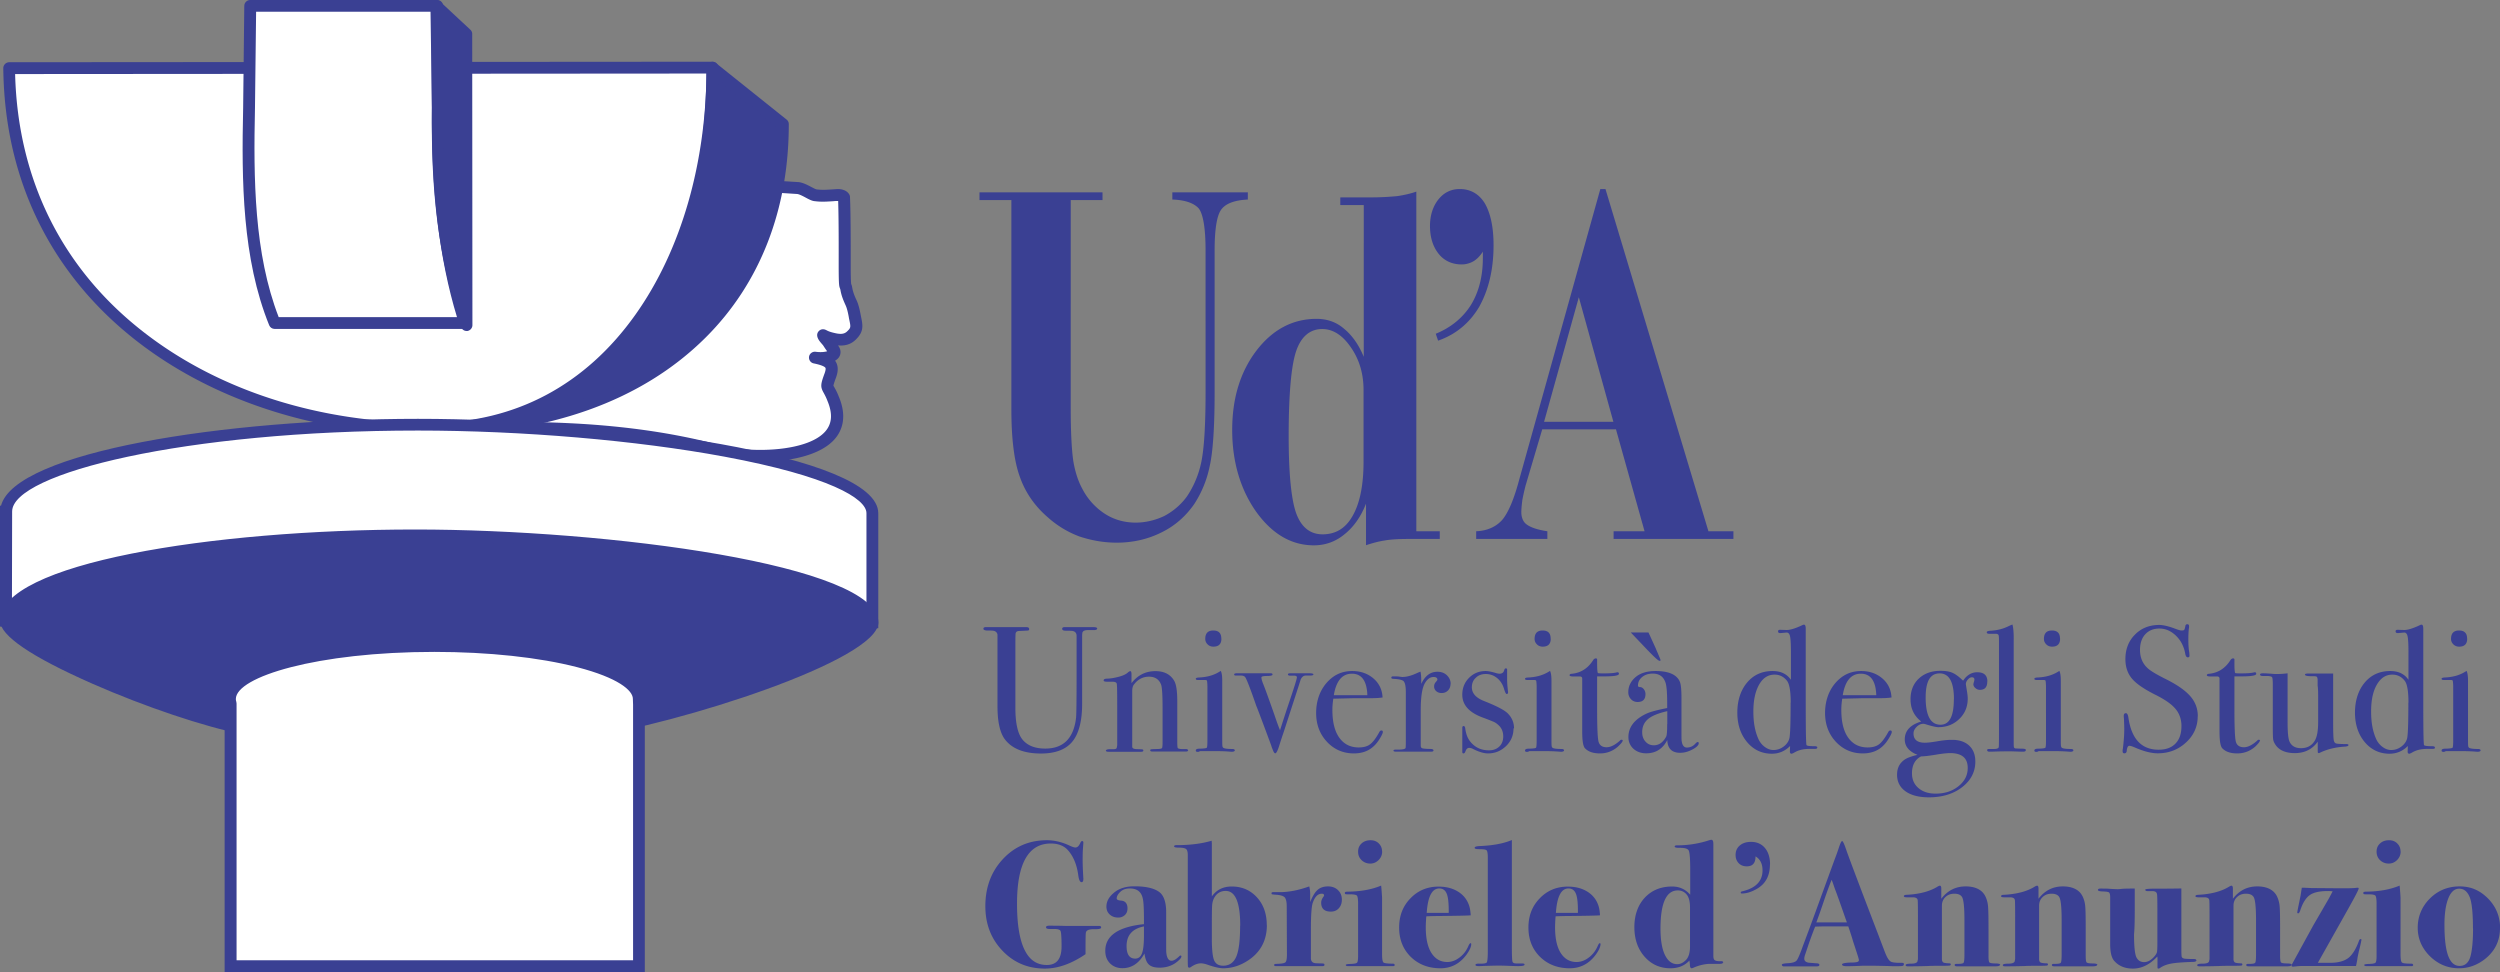 <svg xmlns="http://www.w3.org/2000/svg" id="Livello_2" data-name="Livello 2" viewBox="0 0 243.06 94.51"><rect x="0" y="0" width="243.06" height="94.51" fill="#808080" stroke="none"/><defs><style>.cls-1{fill:#fff}.cls-1,.cls-2{fill-rule:evenodd}.cls-2,.cls-3{fill:#3a4093}</style></defs><g id="Livello_1-2" data-name="Livello 1"><path d="M80.04 32.64c.09.21.34.43.46.59.05.05.16.32.5.71.48.59-.59.98-1.78.82 1.46.3 1.87.68 1.48 1.73-.52 1.44-.25.89.27 2.26 2.4 5.64-6.78 6.16-10.88 5.13-7.55-2.03-15.2-2.4-23.14-2.28 14.6-4.02 22.48-11.5 28-23.5l2.56.16c.59.02 1.39.68 1.8.71.78.11 1.78-.02 2.14-.02.05 0 .46 0 .59.23.09 2.05.07 6.09.07 6.98.02 2.03.07 1.39.16 1.92.09.5.25.89.48 1.39.23.5.37 1.44.39 1.53.16.75.18 1.07-.39 1.62-.57.55-1.3.41-1.85.27-.82-.18-.96-.46-.87-.25Z" class="cls-1"/><path d="M73.91 44.88c-1.45 0-2.86-.16-3.96-.44-8.08-2.17-16.15-2.37-22.99-2.26-.29 0-.53-.21-.57-.49-.04-.29.14-.56.42-.63 13.61-3.74 21.87-10.68 27.63-23.19.1-.22.31-.35.56-.33l2.56.16c.44.02.9.26 1.3.47.17.09.42.22.51.24.54.08 1.17.03 1.62 0 .2-.01.37-.03.48-.03.23 0 .81.05 1.09.51.05.08.08.17.08.27.08 1.81.07 5.12.07 6.54v.47c0 .32.01 1.3.05 1.45.03.08.07.16.1.37.08.42.2.74.44 1.25.22.48.35 1.22.41 1.54l.02.1c.18.85.23 1.41-.55 2.16-.55.53-1.2.59-1.71.54.28.35.32.75.14 1.08-.09.17-.24.3-.42.41.03.04.06.09.09.14.29.53.14 1.11 0 1.5-.09.24-.25.69-.25.79 0 .02.05.09.09.16.1.18.26.45.43.9.86 2.02.27 3.36-.38 4.11-1.37 1.6-4.39 2.22-7.22 2.22Zm-23.1-3.86c6.01.05 12.71.51 19.43 2.32 2.95.74 8.34.56 10.02-1.42.64-.75.7-1.72.19-2.94-.15-.39-.27-.6-.36-.77-.35-.61-.31-.85.08-1.91.14-.39.1-.51.08-.54-.05-.08-.26-.25-1.14-.43-.3-.06-.5-.35-.45-.66.05-.3.34-.51.64-.47.5.07.9.02 1.12-.05-.18-.23-.29-.42-.36-.52-.02-.02-.01-.02-.03-.05-.03-.04-.08-.09-.12-.14-.13-.15-.3-.34-.39-.55-.17-.38 0-.62.11-.72.11-.11.36-.26.73-.06.09.05.29.15.67.24.59.15 1.01.18 1.33-.13.37-.35.36-.42.22-1.09 0 0-.01-.06-.03-.14-.04-.25-.16-.92-.32-1.27-.22-.49-.42-.94-.52-1.53a.642.642 0 0 0-.04-.14c-.09-.23-.12-.36-.13-1.87v-.48c0-1.33.01-4.33-.05-6.16-.1 0-.25 0-.43.02-.48.03-1.21.09-1.83 0-.26-.01-.57-.17-.92-.36-.26-.14-.63-.33-.82-.34l-2.18-.14c-5.36 11.46-12.82 18.31-24.5 22.32Zm29.26-8.4h-.03.03Z" class="cls-3"/><path d="M41.95 41.67c20.31-.16 27.32-16.98 27.32-35.1L.9 6.62c.25 23.32 20.74 35.21 41.05 35.05Z" class="cls-1"/><path d="M41.55 42.25C21.18 42.25.57 30.07.32 6.63a.583.583 0 0 1 .58-.58L69.27 6a.583.583 0 0 1 .58.58c0 22.53-10.16 35.53-27.89 35.67h-.4Zm.39-1.15v.57-.57c23.7-.19 26.65-23.34 26.74-33.95L1.47 7.2c.27 10.39 4.67 19.13 12.77 25.3 7.28 5.56 16.96 8.6 27.28 8.6h.41Z" class="cls-3"/><path d="M41.95 41.67c20.49.07 34.16-11.3 34.16-29.62l-6.85-5.48c0 18.14-9.61 35.05-27.32 35.1Z" class="cls-2"/><path d="M42.14 42.25h-.19a.57.57 0 1 1 0-1.14c8.1-.02 14.96-3.66 19.83-10.52 4.46-6.28 6.91-14.8 6.91-24 0-.22.13-.42.32-.52.2-.1.44-.07.61.07l6.85 5.48c.14.11.22.27.22.45 0 8.3-2.79 15.47-8.08 20.74-6.21 6.19-15.35 9.45-26.47 9.45ZM69.82 7.76c-.2 8.98-2.71 17.29-7.11 23.49-2.84 4.01-6.34 6.96-10.35 8.8 6.22-1.38 11.46-4.1 15.43-8.06 5.01-4.99 7.68-11.78 7.74-19.66l-5.71-4.57Z" class="cls-3"/><path d="M45.21 31.4c-2.05-6.34-2.72-13.56-2.65-20.93l-.05-9.9H24.32l-.11 9.93c-.16 7.33-.07 14.58 2.49 20.9h18.51Z" class="cls-1"/><path d="M45.21 31.98H26.7c-.23 0-.44-.14-.53-.36-2.62-6.48-2.69-13.99-2.53-21.13l.11-9.92c0-.31.26-.57.57-.57h18.19c.32 0 .57.26.57.57l.05 9.9c-.08 8.28.78 15.07 2.62 20.75.06.17.03.37-.08.51s-.28.24-.46.24Zm-18.12-1.15h17.34c-1.72-5.65-2.51-12.32-2.44-20.36l-.04-9.33H24.9l-.11 9.36c-.15 6.89-.09 14.13 2.3 20.32Z" class="cls-3"/><path d="m42.43.6.14 9.88c-.07 7.37.39 13.62 2.81 21.13l-.02-28.3L42.44.59Z" class="cls-2"/><path d="M45.37 32.18a.58.58 0 0 1-.55-.4c-2.45-7.59-2.9-14.01-2.83-21.31L41.85.6c0-.23.13-.44.34-.53.21-.09.46-.05.62.1l2.92 2.72c.12.11.18.26.18.42l.02 28.3c0 .28-.21.52-.48.57h-.09ZM43.02 1.93l.12 8.54c-.05 5.89.23 11.19 1.66 17l-.02-23.91-1.76-1.63Z" class="cls-3"/><path d="M.6 49.73H.58v10.61l84.23.16V49.89c0-4.68-23.32-8.6-44.18-8.6S.6 45.05.6 49.73Z" class="cls-1"/><path d="M85.38 61.08 0 60.92V49.16h.1c1.39-5.23 21.68-8.44 40.53-8.44s44.76 3.49 44.76 9.18v11.19ZM1.15 59.77l83.09.16V49.89c0-1.42-3.63-3.6-13.8-5.49-8.56-1.59-19.7-2.54-29.81-2.54-22.58 0-39.45 4.15-39.45 7.87l-.02 10.04Z" class="cls-3"/><path d="M56.92 71.11c9.99-1.41 27.91-7.64 27.91-10.59 0-4.63-23.55-8.47-44.45-8.47S.58 55.69.58 60.34c0 2.51 15.31 8.95 23.21 10.5l33.13.27Z" class="cls-2"/><path d="M56.96 71.69h-.04l-33.24-.28c-3.82-.75-9.58-2.69-14.68-4.93-5.97-2.63-9-4.69-9-6.14 0-5.54 20.53-8.86 40.37-8.86 18.8 0 45.03 3.44 45.03 9.04 0 3.69-19.53 9.9-28.4 11.16h-.04Zm-33.12-1.42 33.04.27c11.03-1.57 27.37-7.9 27.37-10.01 0-1.4-3.66-3.55-13.92-5.41-8.61-1.56-19.81-2.49-29.96-2.49s-20.14.87-27.61 2.38c-7.27 1.47-11.61 3.47-11.61 5.33s13.99 8.2 22.69 9.92Z" class="cls-3"/><path d="M22.41 68.41v25.53h39.71v-26h-.02c0-2.83-8.92-5.13-19.88-5.13s-19.88 2.3-19.88 5.16c0 .16.02.29.07.45Z" class="cls-1"/><path d="M62.7 94.51H21.84V68.49c-.05-.18-.07-.35-.07-.52 0-3.72 10.54-5.73 20.45-5.73 9.39 0 19.34 1.79 20.36 5.13h.09l.02.57v26.57Zm-39.71-1.15h38.56V68.51l-.02-.57c0-.81-1.42-2.04-5.4-3.07-3.71-.96-8.65-1.49-13.9-1.49-11.38 0-19.3 2.42-19.3 4.58 0 .09.01.17.05.29l.02.16v24.95Z" class="cls-3"/><path d="M98.32 19.45h-3.09v-.75h11.96v.75h-3.09V39.7c0 2.38.1 4.08.25 5.12.17 1.02.46 1.93.85 2.65a6.37 6.37 0 0 0 2.2 2.47c.89.58 1.91.87 3.01.87.97 0 1.91-.23 2.78-.64.87-.46 1.62-1.1 2.2-1.89.64-.95 1.14-2.07 1.41-3.38s.41-3.59.41-6.7V24.35c0-2.14-.23-3.52-.66-4.08-.46-.52-1.33-.83-2.57-.87v-.7h7.34v.7c-1.26.06-2.11.37-2.55.93-.46.56-.68 1.95-.68 4.02V38.2c0 3.36-.17 5.78-.48 7.13a10.59 10.59 0 0 1-1.51 3.69c-.81 1.16-1.87 2.11-3.17 2.74-1.31.66-2.78 1-4.35 1-1.31 0-2.51-.23-3.63-.6a9.642 9.642 0 0 1-3.05-1.84c-1.33-1.14-2.24-2.49-2.76-4-.54-1.49-.81-3.69-.81-6.51V19.45Zm34.25.49h-2.26v-.75h3.05c.95 0 1.8-.06 2.47-.12.68-.1 1.33-.25 1.87-.44v33.02h2.28v.75h-3.07c-.89 0-1.68.04-2.3.15-.64.1-1.24.27-1.8.46v-4.04c-.52 1.33-1.26 2.32-2.11 2.99-.85.7-1.85 1.06-2.96 1.06-2.18 0-4.06-1.1-5.62-3.28-1.53-2.18-2.32-4.85-2.32-7.94s.79-5.64 2.34-7.69c1.58-2.07 3.54-3.11 5.87-3.11.97 0 1.89.29 2.65.95.77.62 1.43 1.53 1.93 2.74V19.95Zm0 17.98c0-1.58-.41-2.96-1.22-4.13-.81-1.2-1.76-1.8-2.8-1.8-1.18 0-2.05.73-2.53 2.14-.48 1.41-.73 4.19-.73 8.27 0 3.61.25 6.16.73 7.5.5 1.37 1.37 2.05 2.57 2.05 1.26 0 2.24-.58 2.92-1.8.7-1.22 1.06-2.99 1.06-5.27v-6.97Zm7.25-4.79-.23-.68c1.47-.6 2.63-1.55 3.42-2.8.77-1.26 1.16-2.78 1.16-4.58v-.6c-.29.44-.58.73-.91.93-.33.19-.73.31-1.14.31-.91 0-1.68-.33-2.24-1.02-.56-.7-.85-1.6-.85-2.72 0-1.04.29-1.91.81-2.57.54-.68 1.24-1.02 2.09-1.02 1.04 0 1.87.48 2.43 1.39.56.97.85 2.32.85 4.08 0 2.34-.48 4.33-1.39 5.97-.93 1.58-2.28 2.7-4 3.3Zm10.3 7.88h6.74L153.5 28.9l-3.38 12.11Zm-.18.74-1.62 5.47c-.12.48-.23.95-.31 1.39-.06.44-.1.87-.1 1.2 0 .52.19.95.52 1.18.35.27 1.04.52 2.01.66v.75h-6.92v-.75c1.1-.04 1.95-.46 2.51-1.08.58-.66 1.16-1.99 1.68-3.96l7.88-28.23h.5l10.01 33.27h2.43v.75h-11.65v-.75h3.01l-2.78-9.91h-7.15Z" class="cls-2"/><path d="M106.66 61.12c0 .09-.1.14-.31.14h-.59c-.29 0-.46.08-.52.23-.02.08-.03.21-.03.4v6.52c0 1.69-.32 2.92-.95 3.69-.63.77-1.65 1.16-3.05 1.16-1.68 0-2.86-.48-3.55-1.43-.45-.64-.68-1.69-.68-3.15V61.7c-.04-.21-.18-.34-.42-.38-.07-.01-.29-.02-.65-.02-.2-.02-.3-.08-.3-.17 0-.1.08-.16.24-.16h3.91c.2 0 .3.06.3.19 0 .08-.03.13-.1.14-.07.01-.3.02-.7.04-.16 0-.27.01-.33.03-.12.05-.18.13-.19.24-.01.05-.02.38-.02.99v6.22c0 1.53.24 2.57.73 3.13s1.21.83 2.18.83c1.76 0 2.76-1 2.99-3 .03-.3.05-1.57.05-3.82V61.82c0-.25-.12-.41-.36-.47-.08-.02-.32-.03-.7-.03-.23 0-.34-.06-.34-.19 0-.1.08-.16.24-.16h2.77c.27 0 .4.05.4.16ZM115.52 72.94c0 .09-.09.13-.26.13h-3.2c-.15 0-.23-.04-.23-.12 0-.06.03-.09.1-.1.06-.01.29-.02.67-.03.22-.01.35-.04.38-.1.03-.05.05-.24.05-.56v-3.33c0-1.26-.05-2.01-.14-2.26-.2-.52-.59-.78-1.18-.78s-1.07.25-1.46.76c-.12.15-.17.36-.17.63v5.42c0 .14.12.21.37.23l.53.02c.12 0 .18.04.18.12s-.07.12-.21.12h-3.17c-.17 0-.26-.04-.26-.11s.1-.12.31-.14h.43c.17 0 .28-.04.31-.12l.05-.26v-3.78c0-1.32-.01-2.05-.04-2.19-.02-.14-.17-.21-.43-.21h-.5c-.23 0-.35-.04-.35-.13 0-.11.12-.17.37-.17.35-.01.72-.08 1.13-.19s.69-.25.85-.4c.1-.09.19-.14.24-.14.08 0 .12.11.12.33v.84c.6-.78 1.38-1.17 2.33-1.17.84 0 1.44.31 1.81.92.21.35.31 1.01.31 1.98v3.97c0 .37.02.57.05.61.07.07.24.1.5.1h.31c.12 0 .17.04.17.11ZM120.06 72.93c0 .1-.1.16-.3.16l-.42-.03c-.35-.02-.64-.03-.87-.03h-1.81c-.06.05-.13.07-.21.07-.13 0-.19-.04-.19-.13 0-.12.12-.18.35-.18.44-.01.68-.04.72-.1.04-.05.06-.29.06-.72V66.7c-.01-.29-.03-.46-.04-.51s-.09-.08-.22-.08h-.68c-.13 0-.19-.04-.19-.12 0-.07.1-.11.29-.12.77-.03 1.43-.21 1.97-.54l.17-.1c.09.17.14.49.14.95v5.59c0 .46 0 .73.03.82.02.08.08.13.18.16.17.05.43.07.77.07.16 0 .24.05.24.14Zm-1.31-10.84c0 .52-.26.78-.78.78-.22 0-.41-.07-.56-.22a.72.72 0 0 1-.23-.53c0-.55.26-.82.78-.82s.78.26.78.78ZM127.7 65.56c0 .08-.11.12-.33.12h-.42c-.21 0-.37.13-.49.38l-.21.66-1.46 4.5c-.08.23-.2.59-.35 1.06-.19.64-.34.96-.45.96-.08 0-.16-.11-.24-.33-.06-.14-.12-.3-.17-.47-.94-2.54-1.42-3.8-1.43-3.79-.6-1.74-.97-2.68-1.1-2.83-.1-.11-.27-.15-.49-.14h-.4c-.12 0-.17-.04-.17-.11s.08-.11.24-.11h3.32c.12 0 .17.04.17.12 0 .09-.18.14-.54.14s-.54.05-.54.14c0 .13.05.32.15.58.19.46.55 1.46 1.09 2.99.23.69.42 1.21.57 1.57.33-1.04.62-1.93.87-2.67.51-1.51.77-2.34.77-2.48 0-.1-.09-.16-.26-.16h-.38c-.15 0-.23-.04-.23-.12 0-.07.07-.11.21-.11h1.74c.35-.01.52.02.52.11ZM134.45 71.14c0 .12-.09.32-.27.62-.18.3-.36.54-.55.72-.5.51-1.17.77-2 .77-1.04 0-1.92-.38-2.62-1.13-.7-.75-1.05-1.69-1.05-2.8s.33-2.13 1-2.91c.67-.78 1.5-1.17 2.5-1.17.82 0 1.51.24 2.07.72.56.48.85 1.1.89 1.85-.37.06-.86.08-1.48.07h-1.22c-.08 0-.78.02-2.09.05-.06.38-.09.75-.09 1.09 0 1.17.22 2.07.67 2.7.45.63 1.08.95 1.89.95.46 0 .84-.1 1.11-.31.28-.21.58-.61.9-1.2.05-.09.11-.14.19-.14.09 0 .14.04.14.12Zm-1.51-3.55c-.05-1.39-.55-2.09-1.5-2.09s-1.53.7-1.76 2.09h3.25ZM141.03 66.46c0 .27-.08.49-.24.66-.16.17-.37.26-.63.26-.21 0-.38-.06-.52-.18a.588.588 0 0 1-.21-.46c0-.16.05-.3.16-.42.1-.12.16-.2.16-.24 0-.17-.13-.26-.38-.26-.32 0-.6.2-.84.61-.27.47-.4 1.35-.4 2.63v3.43c0 .14.05.23.15.26.1.04.4.06.9.07.13.02.19.07.19.14 0 .08-.08.12-.23.12h-3.38c-.19 0-.28-.03-.28-.1s.08-.1.23-.1h.24c.39 0 .63-.05.7-.14.02-.05.03-.26.03-.65v-4.81c0-.64-.1-1.01-.29-1.11-.19-.1-.5-.15-.91-.17-.14 0-.21-.04-.21-.12s.06-.12.17-.12h.12c.17 0 .35 0 .52.03.17.02.25.03.23.03.43 0 .9-.12 1.43-.37l.23-.1.14-.05c.05.28.07.56.07.84v.35c.37-.79.89-1.18 1.57-1.18.37 0 .68.11.92.34.24.23.37.51.37.84ZM147.15 70.82c0 .67-.24 1.25-.73 1.72s-1.07.71-1.75.71c-.39 0-.87-.14-1.43-.42a.86.86 0 0 0-.4-.12c-.16 0-.28.11-.36.33-.05.14-.11.21-.19.21s-.12-.05-.12-.14v-2.33c0-.13.04-.19.12-.19.09 0 .14.06.16.19.07.54.22.96.45 1.26.46.61 1.08.91 1.86.91.42 0 .75-.12 1.01-.37.25-.24.38-.57.38-.98 0-.45-.15-.81-.44-1.08-.16-.15-.31-.26-.44-.32s-.52-.22-1.17-.46c-1.29-.49-1.93-1.22-1.93-2.2 0-.65.22-1.2.66-1.64.44-.44.98-.66 1.62-.66.23 0 .58.07 1.04.21.11.03.22.05.31.05.24 0 .39-.12.45-.35.03-.12.09-.17.16-.17.08 0 .12.05.12.14v.84c-.01.28.02.72.09 1.34v.03c0 .09-.05.14-.14.14-.07 0-.16-.18-.26-.53-.13-.42-.35-.76-.67-1.02-.32-.26-.69-.39-1.1-.39-.39 0-.72.12-.97.37-.26.24-.38.55-.38.92 0 .58.39 1.02 1.17 1.33 1.21.48 1.97.87 2.3 1.19.42.41.63.9.63 1.48ZM152.07 72.93c0 .1-.1.16-.3.16l-.42-.03c-.35-.02-.64-.03-.87-.03h-1.81c-.06.05-.13.07-.21.07-.13 0-.19-.04-.19-.13 0-.12.12-.18.35-.18.44-.01.68-.04.72-.1.04-.05.06-.29.06-.72V66.7c-.01-.29-.03-.46-.04-.51-.02-.05-.09-.08-.22-.08h-.68c-.13 0-.19-.04-.19-.12 0-.07.1-.11.29-.12.77-.03 1.42-.21 1.97-.54l.17-.1c.09.17.14.49.14.95v5.59c0 .46 0 .73.03.82.02.08.08.13.18.16.17.05.43.07.77.07.16 0 .24.05.24.14Zm-1.3-10.84c0 .52-.26.78-.78.78-.22 0-.41-.07-.56-.22s-.23-.32-.23-.53c0-.55.26-.82.78-.82s.78.26.78.78ZM157.76 72.01c0 .1-.15.29-.44.56-.5.45-1.09.68-1.77.68-.64 0-1.12-.16-1.44-.49-.19-.18-.28-.73-.28-1.63v-5.17c-.01-.12-.08-.18-.19-.19h-.66c-.25 0-.38-.04-.38-.12s.06-.13.19-.14c.9-.08 1.6-.53 2.11-1.34.07-.11.16-.16.26-.16.08 0 .12.04.12.12v.37c0 .49.02.8.07.94.1.02.28.03.52.03.64 0 1.06-.03 1.27-.09.05-.01.09-.02.12-.02.09 0 .14.05.14.15 0 .17-.47.25-1.41.25h-.71v3.22c0 1.62.04 2.64.12 3.05.08.41.35.62.8.62.38 0 .81-.21 1.29-.64.05-.06.1-.09.16-.09.08 0 .12.03.12.09ZM165.16 72.25c0 .2-.21.4-.62.62s-.81.32-1.19.32c-.8 0-1.22-.41-1.25-1.24-.44.86-1.13 1.29-2.05 1.29-.5 0-.91-.15-1.24-.44-.32-.3-.49-.68-.49-1.14 0-.95.57-1.71 1.72-2.26.39-.19 1.08-.37 2.05-.56v-.44c0-1.02-.05-1.69-.16-2.02-.19-.59-.6-.89-1.25-.89-.41 0-.75.11-1.02.33-.27.22-.41.5-.41.84 0 .09.07.14.2.14s.26.07.37.21c.11.14.16.3.16.47 0 .51-.25.77-.76.77a.86.86 0 0 1-.65-.27.968.968 0 0 1-.26-.69c0-.55.22-1.01.65-1.41.48-.43 1.14-.64 2-.64 1.28 0 2.07.35 2.36 1.04.11.27.16.79.16 1.58v3.25c0 .53 0 .85.02.94.06.42.23.63.5.63.32 0 .59-.12.8-.35.12-.13.2-.19.26-.19s.09.03.09.1Zm-3.71-8.09c0 .06-.03.09-.1.09-.12 0-.52-.37-1.22-1.1l-1.58-1.66h1.72l.71 1.55s.06.16.19.45l.24.57s.03.08.03.1Zm.65 6.25v-1.27c-.87.2-1.49.45-1.87.77-.38.32-.57.75-.57 1.28 0 .37.11.68.32.91.21.24.48.36.81.36.5 0 .9-.28 1.2-.84.07-.13.1-.53.1-1.22ZM176.68 72.69c0 .08-.08.12-.24.12h-.52c-.57 0-1.05.11-1.44.34-.16.09-.26.13-.3.13-.1 0-.16-.07-.16-.21l.02-.54c-.5.5-1.09.75-1.77.75-.97 0-1.78-.38-2.41-1.13-.63-.75-.95-1.71-.95-2.87s.32-2.17.95-2.92c.63-.75 1.46-1.12 2.48-1.12.79 0 1.38.28 1.78.85v-2.71c0-.88-.04-1.43-.12-1.64-.07-.17-.17-.25-.31-.24-.33.03-.53.05-.6.05-.15 0-.22-.05-.22-.16s.06-.16.19-.16l.62.02c.35.01.88-.15 1.59-.49.05-.02.09-.03.12-.03.12 0 .17.14.17.42v6.86c0 2.75.02 4.22.07 4.42.02.08.3.12.82.12.16 0 .24.05.24.14Zm-2.58-4.37c0-1.11-.12-1.83-.37-2.14-.31-.39-.71-.59-1.2-.59-.63 0-1.13.32-1.5.97-.37.65-.56 1.52-.56 2.61s.16 1.94.49 2.68c.14.31.35.57.62.77.27.2.55.3.84.3.36 0 .68-.11.97-.32.29-.21.48-.47.57-.77.09-.3.13-1.47.13-3.51ZM183.93 71.14c0 .12-.09.32-.27.62s-.36.54-.55.72c-.5.51-1.17.77-2 .77-1.04 0-1.92-.38-2.62-1.13-.7-.75-1.05-1.69-1.05-2.8s.33-2.13 1-2.91c.67-.78 1.5-1.17 2.5-1.17.82 0 1.51.24 2.07.72.56.48.85 1.1.89 1.85-.37.06-.86.08-1.48.07h-1.22c-.08 0-.78.02-2.09.05-.06.38-.09.75-.09 1.09 0 1.17.22 2.07.67 2.7.45.63 1.08.95 1.89.95.46 0 .84-.1 1.11-.31.28-.21.58-.61.9-1.2.05-.09.11-.14.19-.14.09 0 .14.04.14.12Zm-1.51-3.55c-.05-1.39-.55-2.09-1.5-2.09s-1.53.7-1.76 2.09h3.25ZM193.21 66.27c0 .53-.24.8-.71.8-.16 0-.31-.05-.44-.17-.13-.11-.2-.23-.2-.37 0-.05.02-.12.05-.22.03-.1.05-.18.05-.23 0-.15-.08-.23-.24-.23-.14 0-.27.07-.4.22s-.19.29-.19.44c0 .04.03.23.09.59s.09.63.09.82c0 .79-.27 1.45-.82 1.98-.55.53-1.22.8-2.04.8-.21 0-.59-.09-1.15-.26-.15-.05-.25-.07-.3-.07-.24 0-.46.1-.66.3-.2.2-.3.41-.3.64 0 .6.37.9 1.1.9.28 0 .72-.05 1.34-.16.48-.08.91-.12 1.31-.12.71 0 1.26.19 1.66.56.4.37.6.89.6 1.55 0 1-.43 1.83-1.28 2.49-.85.66-1.93.99-3.23.99-.96 0-1.72-.19-2.27-.58-.55-.39-.83-.93-.83-1.61s.26-1.16.77-1.5c.25-.16.66-.31 1.22-.44-.82-.32-1.24-.82-1.24-1.5 0-.84.53-1.42 1.6-1.74-.7-.55-1.04-1.26-1.04-2.16 0-.84.27-1.51.8-2.01.53-.5 1.24-.76 2.11-.76.48 0 .86.06 1.16.19s.64.38 1.04.77c.37-.55.83-.82 1.37-.82.66 0 .99.3.99.89Zm-1.9 8.39c0-.96-.57-1.44-1.7-1.44-.32 0-.8.05-1.43.16-.63.1-1.1.16-1.41.16-.59.31-.88.86-.88 1.65 0 .59.21 1.07.63 1.43.42.36.98.54 1.67.54.88 0 1.62-.24 2.22-.72.6-.48.9-1.07.9-1.77Zm-1.34-6.67c0-1.68-.46-2.52-1.39-2.52s-1.36.78-1.36 2.35c0 1.76.48 2.64 1.44 2.64.87 0 1.3-.82 1.3-2.47Z" class="cls-3"/><path d="M196.96 72.92c0 .1-.08.16-.23.16h-.21l-.92-.03h-.54c-.09 0-.56 0-1.39.03h-.21c-.17.01-.26-.04-.26-.15 0-.08.06-.11.19-.11h.45c.32 0 .49-.07.49-.21.01-.07.02-.52.02-1.36v-8.86c0-.38-.01-.59-.04-.63-.03-.09-.13-.14-.28-.14h-.63c-.16 0-.24-.05-.24-.15 0-.09.15-.14.44-.15.56-.04 1.07-.16 1.55-.38l.37-.17.14-.05c.09.34.13.85.12 1.53v9.76c0 .35 0 .55.02.62.01.06.05.11.12.13.01.01.23.02.64.03.27 0 .4.04.4.12ZM201.59 72.93c0 .1-.1.16-.3.16l-.42-.03c-.35-.02-.64-.03-.87-.03h-1.81c-.06.05-.13.07-.21.07-.13 0-.19-.04-.19-.13 0-.12.12-.18.35-.18.44-.01.68-.04.72-.1.04-.05.06-.29.06-.72V66.7c-.01-.29-.03-.46-.04-.51s-.09-.08-.22-.08h-.68c-.13 0-.19-.04-.19-.12 0-.07.1-.11.29-.12.77-.03 1.43-.21 1.97-.54l.17-.1c.09.17.14.49.14.95v5.59c0 .46 0 .73.03.82.02.08.08.13.18.16.17.05.43.07.77.07.16 0 .24.05.24.14Zm-1.3-10.84c0 .52-.26.78-.78.78-.22 0-.41-.07-.56-.22s-.23-.32-.23-.53c0-.55.26-.82.78-.82s.78.26.78.78ZM213.67 69.64c0 1-.38 1.85-1.14 2.55-.76.7-1.67 1.05-2.74 1.05-.63 0-1.37-.19-2.24-.57-.23-.1-.41-.16-.52-.16-.14 0-.23.16-.26.48-.01.17-.09.25-.23.25-.12 0-.17-.07-.17-.21 0-.09 0-.16.02-.21.09-.71.14-1.36.14-1.97 0-.12-.01-.44-.03-.97a1.91 1.91 0 0 1-.02-.28c0-.17.07-.26.21-.26.12 0 .2.14.24.42.3 2.09 1.28 3.13 2.94 3.13.71 0 1.26-.2 1.64-.6.39-.4.58-.97.58-1.7 0-.65-.19-1.2-.57-1.66-.38-.46-1.02-.91-1.94-1.37-1.1-.55-1.87-1.07-2.3-1.58-.43-.51-.64-1.14-.64-1.9 0-.96.31-1.76.93-2.38.62-.63 1.41-.94 2.36-.94.39 0 .94.13 1.64.4.24.09.42.14.54.14.13 0 .21-.02.25-.07.04-.05.08-.17.11-.37.02-.12.09-.17.19-.17.12 0 .17.07.17.21 0 .09 0 .16-.02.21-.03.28-.05.62-.05 1.01 0 .56.03 1 .09 1.32l.02.28c.01.13-.04.19-.16.19-.13 0-.22-.13-.26-.4-.13-.68-.43-1.26-.9-1.71-.48-.46-1.01-.69-1.6-.69s-1.04.19-1.38.56-.51.88-.51 1.51c0 .74.25 1.34.75 1.79.28.26.88.62 1.81 1.08 1.09.55 1.87 1.1 2.35 1.66.48.56.71 1.2.71 1.92ZM219.71 72.01c0 .1-.15.29-.43.56-.5.45-1.09.68-1.77.68-.64 0-1.12-.16-1.44-.49-.19-.18-.28-.73-.28-1.63v-5.17c-.01-.12-.08-.18-.19-.19h-.66c-.26 0-.38-.04-.38-.12s.06-.13.19-.14c.9-.08 1.6-.53 2.11-1.34.07-.11.16-.16.26-.16.08 0 .12.04.12.12v.37c0 .49.02.8.07.94.1.02.28.03.52.03.64 0 1.06-.03 1.27-.09.05-.01.09-.02.12-.02.09 0 .14.05.14.15 0 .17-.47.25-1.41.25h-.71v3.22c0 1.62.04 2.64.12 3.05.08.41.35.62.8.62.38 0 .81-.21 1.29-.64.05-.06.1-.09.16-.09.08 0 .12.03.12.09ZM228.32 72.45c0 .08-.13.13-.38.14-.9.06-1.7.26-2.38.59-.05.02-.09.04-.12.04-.07 0-.1-.05-.1-.14v-.97c-.53.74-1.27 1.11-2.23 1.11-.85 0-1.46-.25-1.83-.74-.15-.21-.24-.4-.27-.57-.03-.17-.04-.64-.04-1.4v-3.96c0-.4-.02-.64-.07-.71-.05-.07-.2-.11-.47-.12h-.23c-.31.02-.47-.02-.47-.14 0-.08.1-.12.3-.12.21 0 .51.02.9.05.2.02.31.02.35.02.41 0 .78-.02 1.13-.07v4.83c0 .89.06 1.48.17 1.77.19.45.56.68 1.13.68.61 0 1.07-.25 1.36-.76.21-.37.31-.96.31-1.77v-2.68c0-.39-.02-.69-.05-.88v-.57c-.01-.17-.05-.27-.11-.3-.06-.03-.19-.04-.39-.04-.49.01-.73-.04-.73-.16 0-.07.12-.1.37-.1h2.37v4.85c0 .83.02 1.36.05 1.58.03.22.12.35.27.38.14.03.47.05.97.05.14 0 .21.04.21.12ZM236.74 72.69c0 .08-.08.12-.24.12h-.52c-.57 0-1.05.11-1.44.34-.16.09-.26.13-.3.13-.1 0-.16-.07-.16-.21l.02-.54c-.5.5-1.09.75-1.78.75-.97 0-1.78-.38-2.41-1.13-.63-.75-.95-1.71-.95-2.87s.32-2.17.95-2.92c.63-.75 1.46-1.12 2.48-1.12.79 0 1.38.28 1.77.85v-2.71c0-.88-.04-1.43-.12-1.64-.07-.17-.17-.25-.31-.24-.33.03-.53.05-.6.05-.15 0-.22-.05-.22-.16s.06-.16.19-.16l.62.02c.35.01.88-.15 1.59-.49.05-.02.09-.03.12-.03.12 0 .17.14.17.42v6.86c0 2.75.02 4.22.07 4.42.02.08.3.12.82.12.16 0 .24.05.24.14Zm-2.58-4.37c0-1.11-.12-1.83-.37-2.14-.31-.39-.71-.59-1.2-.59-.63 0-1.12.32-1.5.97s-.56 1.52-.56 2.61.16 1.94.49 2.68c.14.31.35.57.62.77.27.2.55.3.84.3.36 0 .68-.11.97-.32.29-.21.48-.47.57-.77.09-.3.13-1.47.13-3.51ZM241.18 72.93c0 .1-.1.16-.3.16l-.42-.03c-.35-.02-.64-.03-.87-.03h-1.81c-.06.05-.13.07-.21.07-.13 0-.19-.04-.19-.13 0-.12.12-.18.35-.18.44-.01.68-.04.72-.1.04-.05.06-.29.06-.72V66.7c-.01-.29-.03-.46-.04-.51s-.09-.08-.22-.08h-.68c-.13 0-.19-.04-.19-.12 0-.07.1-.11.29-.12.77-.03 1.43-.21 1.97-.54l.17-.1c.09.17.14.49.14.95v5.59c0 .46 0 .73.03.82.02.08.08.13.18.16.17.05.43.07.77.07.16 0 .24.05.24.14Zm-1.31-10.84c0 .52-.26.78-.78.78-.22 0-.41-.07-.56-.22s-.23-.32-.23-.53c0-.55.26-.82.78-.82s.78.26.78.78ZM107.05 90.19c0 .11-.22.16-.65.15-.52-.01-.79.1-.83.35-.02.14-.03.59-.03 1.37v.71c-1.38.94-2.7 1.4-3.95 1.4-1.65 0-3.03-.58-4.13-1.74-1.11-1.16-1.66-2.6-1.66-4.33 0-1.83.57-3.36 1.71-4.58 1.14-1.22 2.56-1.83 4.28-1.83.71 0 1.44.17 2.19.52.28.13.47.19.57.19.19 0 .34-.14.47-.42.06-.14.12-.21.19-.21.08 0 .12.06.12.17 0 .02-.02.25-.05.7-.01.14-.02.47-.02.99 0 .39.02 1 .07 1.81 0 .22-.06.33-.17.33-.16 0-.27-.23-.33-.7-.14-1.02-.48-1.83-1.01-2.42-.39-.43-.95-.64-1.65-.64-2.19 0-3.29 1.95-3.29 5.85 0 2.42.36 4.11 1.08 5.06.45.6 1.06.9 1.82.9.96 0 1.43-.6 1.43-1.81 0-.9-.04-1.41-.11-1.52s-.27-.17-.59-.17h-.44c-.25 0-.37-.05-.37-.16s.1-.16.3-.16c.41 0 .92 0 1.53.02h3.32c.14 0 .21.05.21.15ZM114.86 93c0 .09-.09.22-.28.39-.5.46-1.11.69-1.84.69-.48 0-.82-.1-1.04-.3-.22-.2-.36-.56-.43-1.08-.52.95-1.24 1.43-2.14 1.43-.5 0-.9-.16-1.21-.47-.31-.31-.46-.72-.46-1.22 0-1.46 1.25-2.33 3.76-2.59v-.37c0-1.16-.04-1.87-.12-2.14l-.02-.09c-.16-.58-.57-.87-1.24-.87-.38 0-.69.11-.92.33-.23.22-.35.44-.35.64 0 .12.14.19.42.21.42.03.63.29.63.77 0 .25-.08.47-.25.63s-.39.25-.65.25c-.34 0-.61-.1-.83-.3-.22-.2-.32-.46-.32-.77 0-.5.25-.95.75-1.36.5-.41 1.15-.61 1.97-.61 1.21 0 2.05.22 2.52.64.38.36.57.99.57 1.88v2.98c0 .58 0 .92.02 1.01.06.49.23.73.5.73.2 0 .44-.14.73-.42.06-.06.1-.09.14-.09.06 0 .09.03.09.09Zm-3.64-2.08v-.85c-1.13.22-1.69.86-1.69 1.91 0 .81.28 1.22.84 1.22.31 0 .53-.17.66-.52s.19-.93.19-1.76ZM123.17 89.93c0 1.46-.58 2.59-1.74 3.39-.8.55-1.64.82-2.51.82-.32 0-.79-.1-1.41-.31-.32-.12-.57-.17-.75-.17-.31 0-.63.12-.96.35-.07.05-.12.07-.16.07-.08 0-.13-.04-.14-.1s-.02-.28-.02-.63V83.14c0-.3-.05-.5-.16-.59s-.35-.14-.71-.14c-.31 0-.46-.04-.46-.12s.07-.12.21-.12c1.32 0 2.46-.14 3.44-.43l.02.28v5.13c.46-.64 1.1-.96 1.93-.96.99 0 1.81.35 2.45 1.05.64.7.96 1.6.96 2.71Zm-2.59.07c0-2.25-.47-3.38-1.41-3.38-.52 0-.9.24-1.15.73-.09.19-.15.4-.17.65-.02.25-.03.96-.03 2.13v1.06c0 1.09.07 1.81.22 2.17.15.35.44.53.88.53.6 0 1.03-.3 1.28-.89.25-.59.37-1.59.37-3.01ZM130.46 87.48c0 .34-.1.61-.3.83-.2.22-.45.32-.77.32-.63 0-.94-.29-.94-.87 0-.2.08-.39.23-.59.03-.05.05-.09.05-.12 0-.1-.07-.16-.22-.16-.39 0-.69.31-.89.92-.11.35-.17 1.2-.17 2.55v2.79c0 .31.16.48.47.5.19.01.41.02.66.02.13.01.19.05.19.12 0 .09-.05.14-.16.14h-4.55c-.13 0-.19-.04-.19-.11s.08-.11.24-.11c.48-.01.76-.06.86-.15s.15-.34.15-.77l-.02-4.69c0-.39-.06-.66-.17-.82-.11-.15-.36-.24-.74-.28-.3-.02-.47-.04-.51-.05-.04-.01-.06-.05-.06-.11s.05-.1.14-.1h.64c.89 0 1.86-.19 2.89-.56.06.23.09.5.09.8v.73c.22-.56.46-.96.72-1.19.26-.23.6-.34 1.02-.34.39 0 .72.12.97.37.25.24.37.55.37.92ZM135.6 93.81c0 .08-.05.12-.16.12h-4.39c-.14 0-.21-.04-.21-.11 0-.06.13-.09.4-.1.39-.01.63-.05.7-.13.07-.08.1-.31.1-.69v-5.02c0-.44-.04-.71-.11-.8-.08-.09-.3-.13-.69-.13-.24 0-.39 0-.43-.02-.04-.01-.06-.05-.06-.12 0-.08.09-.12.26-.12 1.28-.01 2.37-.21 3.27-.59.02.14.05.52.09 1.15v5.48c0 .48.04.75.13.84.09.08.39.12.9.12.13 0 .19.04.19.12Zm-1.22-11.03c0 .32-.11.6-.34.83-.23.23-.5.35-.82.35s-.61-.11-.84-.33c-.23-.22-.34-.5-.34-.83s.11-.59.34-.8c.23-.21.52-.31.87-.31.32 0 .59.1.8.31.21.21.32.47.32.78ZM143.04 91.79c0 .25-.15.59-.45 1.01-.65.89-1.5 1.34-2.54 1.34-1.17 0-2.13-.37-2.89-1.11-.75-.74-1.13-1.69-1.13-2.85s.37-2.09 1.1-2.84c.73-.76 1.64-1.14 2.73-1.14.74 0 1.37.16 1.9.49.58.36.96.88 1.13 1.55.05.21.08.46.1.75-.27.03-1.34.05-3.22.07-.29 0-.66.01-1.1.03-.03.42-.05.77-.05 1.06 0 1.35.28 2.31.85 2.88.34.34.75.5 1.24.5.41 0 .8-.14 1.17-.42.38-.28.66-.64.86-1.08.09-.22.17-.33.23-.33.05 0 .07.03.07.1Zm-2.19-3.04c.01-.89-.05-1.5-.19-1.85-.14-.35-.38-.52-.73-.52-.71 0-1.11.79-1.22 2.37h2.14ZM148.21 93.8c0 .09-.22.13-.66.13-.1 0-.43-.01-.97-.03-.28-.01-.55-.02-.81-.02s-.73.01-1.42.03l-.52.02c-.25.01-.38-.03-.38-.12s.13-.13.4-.12c.41.01.64-.03.7-.12s.1-.44.1-1.04v-9.16c0-.39-.04-.63-.12-.7-.08-.08-.32-.11-.72-.11-.29 0-.44-.04-.44-.13 0-.1.15-.15.45-.17 1.29-.05 2.35-.24 3.17-.59v10.44c0 .79.02 1.25.06 1.38.04.13.18.19.43.18h.52c.15 0 .23.04.23.13ZM155.61 91.79c0 .25-.15.59-.45 1.01-.65.89-1.5 1.34-2.54 1.34-1.17 0-2.13-.37-2.89-1.11-.75-.74-1.13-1.69-1.13-2.85s.37-2.09 1.1-2.84c.73-.76 1.64-1.14 2.73-1.14.74 0 1.37.16 1.9.49.58.36.96.88 1.13 1.55.05.21.08.46.1.75-.27.03-1.34.05-3.22.07-.29 0-.66.01-1.1.03-.03.42-.05.77-.05 1.06 0 1.35.28 2.31.85 2.88.34.34.75.5 1.24.5.41 0 .8-.14 1.17-.42.38-.28.66-.64.86-1.08.09-.22.17-.33.23-.33.05 0 .07.03.07.1Zm-2.2-3.04c.01-.89-.05-1.5-.19-1.85-.14-.35-.38-.52-.73-.52-.71 0-1.11.79-1.22 2.37h2.14ZM167.51 93.59c0 .08-.12.12-.35.12h-.78c-.57-.01-1.17.12-1.79.4-.07.02-.11.03-.12.03-.1 0-.16-.1-.17-.31 0-.1-.02-.25-.05-.44-.46.5-1.08.75-1.84.75-1.02 0-1.86-.38-2.52-1.13-.66-.75-.99-1.71-.99-2.87s.34-2.14 1.01-2.86c.67-.72 1.56-1.09 2.66-1.09.72 0 1.3.27 1.76.8v-2.44c0-1.04-.05-1.66-.14-1.85-.09-.19-.4-.28-.92-.27-.3 0-.45-.04-.45-.12s.07-.12.21-.12c1.07 0 2.08-.16 3.06-.47.14-.05.24-.07.3-.07.13 0 .19.14.19.42v10.84c0 .2.03.33.09.4.08.1.28.15.61.14.17-.01.26.03.26.14Zm-3.2-1.57v-3.79c0-.52-.09-.91-.26-1.17-.22-.32-.53-.49-.93-.49-1.12 0-1.68 1.24-1.68 3.71 0 1.1.14 1.96.43 2.56.29.6.69.9 1.2.9.3 0 .59-.14.85-.41.26-.27.39-.71.39-1.31ZM172.08 84.05c0 1.08-.41 1.86-1.24 2.35-.53.31-1.03.47-1.48.47-.08 0-.12-.03-.12-.09s.05-.1.14-.12c1.32-.31 1.98-.99 1.98-2.04 0-.64-.23-1.09-.68-1.36 0 .65-.28.97-.85.97-.32 0-.59-.1-.79-.31-.2-.21-.3-.48-.3-.8 0-.38.14-.69.41-.92s.64-.35 1.09-.35c.57 0 1.02.2 1.35.59.33.39.5.93.5 1.6ZM185.1 93.74c0 .09-.04.15-.13.17-.09.02-.31.03-.67.03-.09 0-.35 0-.78-.02-.86-.02-1.45-.03-1.77-.03-.38 0-.72 0-1.01.02-.58.02-.97.03-1.18.03-.31 0-.47-.06-.47-.17s.33-.18.99-.19c.16 0 .28-.01.37-.03.19-.02.28-.09.28-.21 0-.06-.07-.3-.21-.73l-.37-1.13c-.07-.26-.22-.72-.45-1.41h-1.67c-.49-.01-1 0-1.55.02-.1.23-.3.75-.59 1.57l-.38 1.13c-.06.17-.09.31-.09.42 0 .2.13.32.38.38.06.01.34.03.85.07.16.01.24.06.24.15 0 .1-.1.15-.31.15h-3.1c-.16 0-.24-.06-.24-.17 0-.07.18-.12.54-.14.46-.02.76-.11.89-.26s.34-.64.63-1.46c.22-.58.54-1.44.96-2.58l2.11-5.79c.1-.25.25-.65.43-1.2.13-.39.23-.59.3-.59s.2.27.38.8c.23.68 1.25 3.39 3.06 8.11.23.6.46 1.22.7 1.84.2.53.39.86.59.97.15.09.51.13 1.08.12.14 0 .21.05.21.16Zm-5.54-4.07-.12-.33c-.47-1.35-.8-2.29-1.01-2.83-.06-.15-.13-.37-.23-.66l-.12-.31c-.21.5-.46 1.19-.76 2.07-.33.99-.58 1.68-.73 2.07h2.98ZM194.44 93.81c0 .09-.15.14-.44.14h-3.72c-.16 0-.24-.04-.24-.13 0-.08.07-.11.21-.11h.14c.3 0 .47-.04.52-.11.05-.08.08-.33.08-.78v-3.38c0-1.25-.08-1.99-.24-2.24-.14-.21-.38-.31-.74-.31s-.65.11-.87.33c-.23.22-.34.5-.34.83v5.26c.02.14.07.23.15.27.08.04.26.07.57.08.09 0 .14.03.14.1s-.04.11-.12.12c-.08.01-.37.02-.87.02s-.91 0-1.24.02c-.64.02-1.29.03-1.95.03-.14 0-.21-.04-.21-.12 0-.09.18-.14.53-.14s.56-.07.62-.21l.05-.24v-3.99c0-1.12-.01-1.71-.03-1.75-.03-.17-.19-.26-.47-.26h-.59c-.19 0-.28-.04-.28-.11s.07-.12.21-.13c1.29-.06 2.33-.33 3.1-.82.09-.05.16-.07.19-.07.09 0 .14.09.14.28v.99c.61-.8 1.4-1.2 2.37-1.2s1.65.35 1.95 1.04c.13.29.21.62.23.97.03.36.04 1.1.04 2.23v2.52c0 .36.03.57.09.63.06.06.25.1.57.1s.48.05.48.14ZM203.89 93.81c0 .09-.15.14-.44.14h-3.72c-.16 0-.24-.04-.24-.13 0-.08.07-.11.21-.11h.14c.3 0 .47-.04.52-.11.05-.08.08-.33.08-.78v-3.38c0-1.25-.08-1.99-.24-2.24-.14-.21-.38-.31-.74-.31s-.65.11-.87.33c-.23.22-.34.5-.34.83v5.26c.02.14.07.23.15.27.08.04.26.07.57.08.09 0 .14.03.14.1s-.04.11-.12.12c-.08.01-.37.02-.87.02s-.91 0-1.24.02c-.64.02-1.29.03-1.95.03-.14 0-.21-.04-.21-.12 0-.09.18-.14.53-.14s.56-.07.62-.21l.05-.24v-3.99c0-1.12-.01-1.71-.03-1.75-.03-.17-.19-.26-.47-.26h-.59c-.19 0-.28-.04-.28-.11s.07-.12.21-.13c1.29-.06 2.33-.33 3.1-.82.09-.05.16-.07.19-.07.09 0 .14.09.14.28v.99c.61-.8 1.4-1.2 2.37-1.2s1.65.35 1.95 1.04c.13.29.21.62.23.97.03.36.04 1.1.04 2.23v2.52c0 .36.03.57.09.63.06.06.25.1.57.1s.48.05.48.14ZM213.55 93.36c0 .09-.1.15-.3.16-1.06.03-1.79.09-2.19.17-.41.08-.75.21-1.04.41a.32.32 0 0 1-.19.07c-.05 0-.07-.05-.07-.14v-.75c0-.1 0-.2-.02-.28-.73.78-1.51 1.17-2.37 1.17-.76 0-1.36-.24-1.8-.73-.28-.3-.41-.86-.41-1.67v-4.53c0-.26-.04-.41-.11-.47s-.28-.09-.63-.1c-.3-.01-.45-.06-.45-.14 0-.09.08-.14.24-.14h.19c.17 0 .44 0 .79.03.35.02.59.03.72.03.02 0 .14 0 .36-.03.21-.02.53-.03.95-.03h.33v1.89c0 .9-.01 1.56-.03 1.98-.02.42-.04.6-.04.54 0 1.22.08 1.99.24 2.29.16.3.4.45.74.45.38 0 .74-.22 1.08-.65.1-.13.17-.26.18-.39.02-.13.03-.46.03-.99v-3c0-.85-.01-1.36-.03-1.54-.02-.22-.17-.33-.43-.33h-.48c-.16 0-.24-.05-.24-.14 0-.07.31-.1.93-.1.54 0 1.4 0 2.58-.02v5.65c0 .55.01.87.03.97.02.1.11.17.26.2.1.02.42.04.94.04.15 0 .23.05.23.14ZM222.79 93.81c0 .09-.15.14-.44.14h-3.72c-.16 0-.24-.04-.24-.13 0-.08.07-.11.21-.11h.14c.3 0 .47-.04.52-.11.05-.08.08-.33.08-.78v-3.38c0-1.25-.08-1.99-.24-2.24-.14-.21-.38-.31-.74-.31s-.65.11-.87.33c-.23.22-.34.5-.34.83v5.26c.02.14.07.23.15.27.08.04.26.07.57.08.09 0 .14.03.14.1s-.04.11-.12.12c-.08.01-.37.02-.87.02s-.91 0-1.24.02c-.64.02-1.29.03-1.95.03-.14 0-.21-.04-.21-.12 0-.09.18-.14.53-.14s.56-.07.62-.21l.05-.24v-3.99c0-1.12-.01-1.71-.03-1.75-.03-.17-.19-.26-.47-.26h-.59c-.19 0-.28-.04-.28-.11s.07-.12.21-.13c1.29-.06 2.33-.33 3.1-.82.09-.05.16-.07.19-.07.09 0 .14.09.14.28v.99c.61-.8 1.4-1.2 2.37-1.2s1.65.35 1.95 1.04c.13.29.21.62.23.97.03.36.04 1.1.04 2.23v2.52c0 .36.03.57.09.63.06.06.25.1.57.1s.48.05.48.14Z" class="cls-3"/><path d="M229.57 91.43c0 .09-.06.37-.17.82-.05.17-.11.46-.19.85-.02.2-.06.39-.1.59l-.05.23h-5.29c-.15 0-.32.01-.5.03a7.6 7.6 0 0 1-.31.03c-.12 0-.17-.03-.17-.1l.03-.1c.47-.86 1.18-2.16 2.13-3.89.4-.68.89-1.53 1.48-2.55l.36-.68a2.99 2.99 0 0 0-.45-.03c-.81 0-1.41.13-1.78.4-.38.27-.69.77-.93 1.51-.06.17-.12.26-.19.26-.06 0-.09-.03-.09-.1 0-.03.05-.31.16-.84l.16-.78.12-.77h.26l.68.03 2.44.02c1.04.01 1.71 0 1.98-.05h.07c.07 0 .1.02.1.07 0 .11-.34.77-1.02 1.98l-2.95 5.25h1.17c.86 0 1.49-.19 1.9-.56.36-.34.66-.85.91-1.53.05-.15.1-.22.17-.22s.1.04.1.12ZM234.62 93.81c0 .08-.05.12-.16.12h-4.39c-.14 0-.21-.04-.21-.11 0-.06.13-.09.4-.1.39-.01.63-.05.7-.13.07-.08.1-.31.1-.69v-5.02c0-.44-.04-.71-.11-.8-.08-.09-.3-.13-.69-.13-.24 0-.39 0-.43-.02-.04-.01-.06-.05-.06-.12 0-.08.09-.12.26-.12 1.28-.01 2.37-.21 3.27-.59.02.14.05.52.09 1.15v5.48c0 .48.04.75.13.84s.39.12.9.12c.13 0 .19.04.19.12Zm-1.22-11.03c0 .32-.11.6-.34.83-.23.23-.5.35-.82.35s-.61-.11-.84-.33c-.23-.22-.34-.5-.34-.83s.11-.59.34-.8c.23-.21.52-.31.87-.31.32 0 .59.1.8.31s.32.47.32.78ZM243.06 90.23c0 1.24-.49 2.24-1.46 3.01-.77.6-1.61.9-2.52.9-1.09 0-2.03-.39-2.83-1.17-.79-.78-1.19-1.71-1.19-2.78s.4-2.06 1.19-2.84c.79-.78 1.75-1.17 2.88-1.17s2 .4 2.78 1.19c.77.79 1.16 1.75 1.16 2.86Zm-2.63.02c0-1.44-.1-2.42-.29-2.96-.22-.59-.57-.89-1.05-.89-.45 0-.8.31-1.05.93-.25.62-.38 1.48-.38 2.57 0 1.52.15 2.6.45 3.24.24.51.58.77 1.02.77.54 0 .9-.32 1.07-.97.16-.62.24-1.51.24-2.68Z" class="cls-3"/></g></svg>